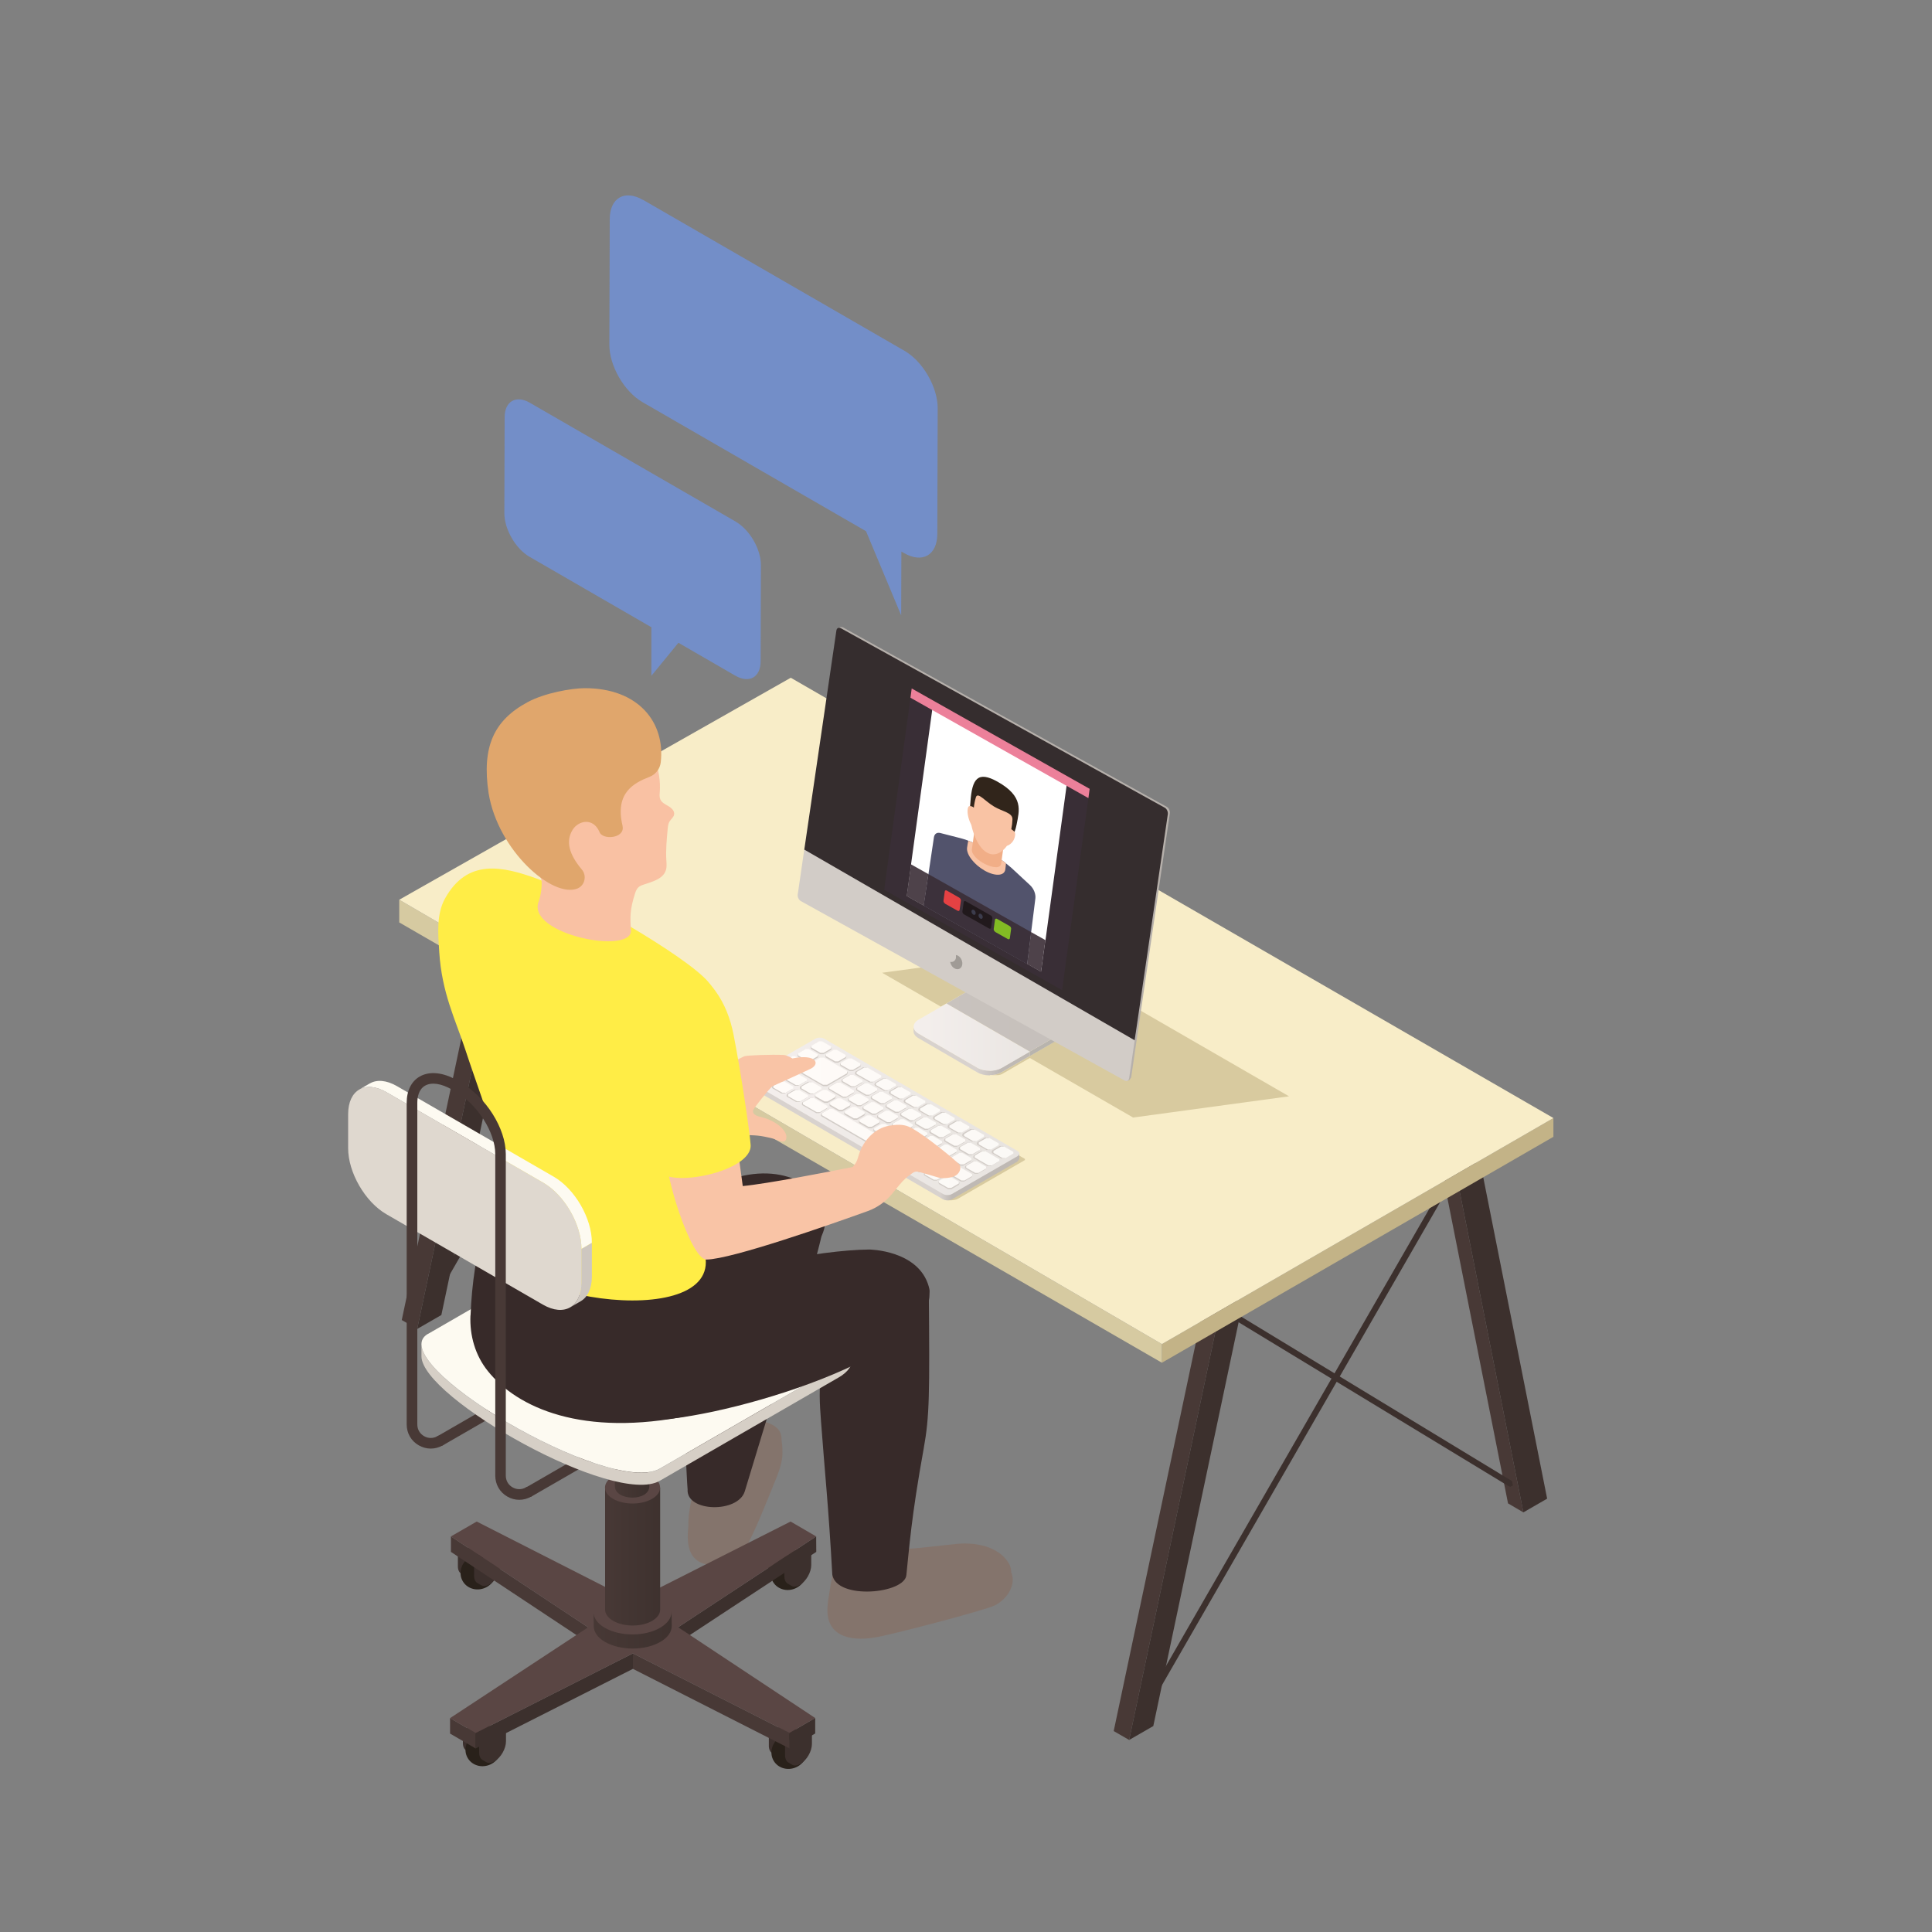 <svg xmlns="http://www.w3.org/2000/svg" xmlns:xlink="http://www.w3.org/1999/xlink" id="b" data-name="Layer 2" viewBox="0 0 200 200"><rect x="0" y="0" width="200" height="200" fill="#808080" stroke="none"/><defs><style> .o { fill: none; } .p { fill: url(#e); } .p, .q, .r, .s, .t, .u, .v, .w, .x, .y, .z, .aa, .ab, .ac, .ad, .ae, .af, .ag, .ah, .ai, .aj, .ak, .al, .am, .an, .ao, .ap, .aq, .ar, .as, .at, .au, .av, .aw, .ax, .ay, .az, .ba, .bb, .bc, .bd, .be, .bf, .bg, .bh, .bi, .bj, .bk, .bl, .bm, .bn, .bo, .bp { fill-rule: evenodd; } .q { fill: url(#d); } .r { fill: url(#f); } .s { fill: url(#h); } .t { fill: url(#m); } .u { fill: url(#g); } .v { fill: url(#k); } .w { fill: url(#j); } .x { fill: url(#n); } .y { fill: url(#l); } .z { fill: url(#i); } .aa { fill: #f8edc8; } .ab { fill: #f9c1a3; } .ac { fill: #f9c3a4; } .ad { fill: #f9c4a6; } .ae { fill: #352d2e; } .af { fill: #483936; } .ag { fill: #5a4644; } .ah { fill: #392e36; } .ai { fill: #3c3c4c; } .aj { fill: #84746c; } .ak { fill: #82bb24; } .al { fill: #3c302d; } .am { fill: #3c313b; } .an { fill: #834897; } .ao { fill: #29211a; } .ap { fill: #52536c; } .aq { fill: #4e424a; } .ar { fill: #372a29; } .as { fill: #21191c; } .at { fill: #d8ca9f; } .au { fill: #c5bfbb; } .av { fill: #dfd8cf; } .aw { fill: #d6caa1; } .ax { fill: #d6cfc6; } .ay { fill: #ac8eb7; } .az { fill: #e0a66c; } .ba { fill: #c3b387; } .bb { fill: #d2ccc7; } .bc { fill: #cec7c0; } .bd { fill: #bfb7a9; } .be { fill: #fdfaf1; } .bf { fill: #738ec8; } .bg { fill: #bab5b0; } .bh { fill: #31251b; } .bi { fill: #342a27; } .bj { fill: #a09b96; } .bk { fill: #b6b0ab; } .bl { fill: #f1ae87; } .bm { fill: #ffed46; } .bn { fill: #e54143; } .bo { fill: #fff; } .bp { fill: #ec809a; } </style><linearGradient id="d" data-name="GradientFill 12" x1="128.65" y1="168.75" x2="139.09" y2="168.75" gradientTransform="translate(200) rotate(-180) scale(1 -1)" gradientUnits="userSpaceOnUse"><stop offset="0" stop-color="#3c302d"></stop><stop offset="1" stop-color="#483936"></stop></linearGradient><linearGradient id="e" data-name="GradientFill 12" x1="130.37" y1="161.13" x2="137.75" y2="161.13" xlink:href="#d"></linearGradient><linearGradient id="f" data-name="GradientFill 12" x1="132.78" y1="145.53" x2="136.35" y2="145.53" xlink:href="#d"></linearGradient><linearGradient id="g" data-name="GradientFill 13" x1="101.48" y1="117.99" x2="102.66" y2="117.99" gradientTransform="translate(200) rotate(-180) scale(1 -1)" gradientUnits="userSpaceOnUse"><stop offset="0" stop-color="#bfb9b4"></stop><stop offset="1" stop-color="#d8d2ce"></stop></linearGradient><linearGradient id="h" data-name="GradientFill 14" x1="94.55" y1="115.56" x2="122.51" y2="115.56" gradientTransform="translate(200) rotate(-180) scale(1 -1)" gradientUnits="userSpaceOnUse"><stop offset="0" stop-color="#e7e3df"></stop><stop offset="1" stop-color="#f4efed"></stop></linearGradient><linearGradient id="i" data-name="GradientFill 15" x1="95.16" y1="115.38" x2="121.62" y2="115.38" gradientTransform="translate(200) rotate(-180) scale(1 -1)" gradientUnits="userSpaceOnUse"><stop offset="0" stop-color="#fbf9f6"></stop><stop offset="1" stop-color="#fffbf8"></stop></linearGradient><linearGradient id="j" data-name="GradientFill 13" x1="96.4" y1="108.8" x2="98.88" y2="108.8" xlink:href="#g"></linearGradient><linearGradient id="k" data-name="GradientFill 14" x1="89.67" y1="106.36" x2="105.43" y2="106.36" xlink:href="#h"></linearGradient><linearGradient id="l" data-name="GradientFill 16" x1="96.41" y1="107.99" x2="98.88" y2="107.99" gradientTransform="translate(200) rotate(-180) scale(1 -1)" gradientUnits="userSpaceOnUse"><stop offset="0" stop-color="#b8b4ae"></stop><stop offset="1" stop-color="#c1bab6"></stop></linearGradient><linearGradient id="m" data-name="GradientFill 17" x1="89.67" y1="105.37" x2="105.43" y2="105.37" gradientTransform="translate(200) rotate(-180) scale(1 -1)" gradientUnits="userSpaceOnUse"><stop offset="0" stop-color="#c5bfbb"></stop><stop offset="1" stop-color="#cac4bf"></stop></linearGradient><linearGradient id="n" data-name="GradientFill 289" x1="131.86" y1="72.57" x2="84.41" y2="124.69" gradientTransform="translate(200) rotate(-180) scale(1 -1)" gradientUnits="userSpaceOnUse"><stop offset="0" stop-color="#9ca6af"></stop><stop offset="1" stop-color="#9ca2b0"></stop></linearGradient></defs><g id="c" data-name="Layer 1"><g><rect class="o" width="200" height="200" transform="translate(200 200) rotate(180)"></rect><g><g><polygon class="bi" points="79.62 78.19 78.03 77.26 75.58 78.68 77.17 79.6 79.62 78.19"></polygon><polygon class="af" points="77.17 79.6 75.58 78.68 82.41 113.08 84 114.01 77.17 79.6"></polygon><polygon class="al" points="86.46 112.59 79.62 78.19 77.17 79.6 84 114.01 86.46 112.59"></polygon><polygon class="al" points="82.65 111.36 82.92 111.21 82.82 110.77 53.04 92.69 52.61 92.79 52.71 93.23 82.49 111.31 82.65 111.36"></polygon><path class="al" d="m45.19,134.01l.27-.16,31.16-54.1c.09-.15.03-.34-.12-.43-.15-.08-.34-.03-.43.12l-31.16,54.1c-.09.15-.03.34.12.43l.16.04Z"></path><polygon class="af" points="52.43 93.89 50.83 92.96 41.59 136.65 43.19 137.57 52.43 93.89"></polygon><polygon class="bi" points="54.92 92.44 53.33 91.52 50.83 92.96 52.43 93.89 54.92 92.44"></polygon><polygon class="al" points="52.43 93.89 43.19 137.57 45.69 136.13 54.92 92.44 52.43 93.89"></polygon><polygon class="bi" points="153.32 120.74 151.73 119.81 149.28 121.23 150.87 122.15 153.32 120.74"></polygon><polygon class="af" points="150.87 122.15 149.28 121.23 156.11 155.63 157.7 156.56 150.87 122.15"></polygon><polygon class="al" points="160.16 155.14 153.32 120.74 150.87 122.15 157.7 156.56 160.16 155.14"></polygon><polygon class="al" points="156.35 153.91 156.62 153.76 156.52 153.32 126.74 135.24 126.31 135.34 126.41 135.78 156.19 153.86 156.35 153.91"></polygon><path class="al" d="m118.89,176.56l.27-.16,31.16-54.1c.09-.15.04-.34-.12-.43-.15-.08-.34-.03-.43.12l-31.16,54.1c-.08.15-.03.34.12.43l.16.04Z"></path><polygon class="af" points="126.12 136.44 124.53 135.51 115.29 179.2 116.89 180.12 126.12 136.44"></polygon><polygon class="bi" points="128.62 134.99 127.03 134.07 124.53 135.51 126.12 136.44 128.62 134.99"></polygon><polygon class="al" points="126.12 136.44 116.89 180.12 119.39 178.68 128.62 134.99 126.12 136.44"></polygon><polygon class="ba" points="120.28 141.07 160.81 117.68 160.81 115.74 120.28 139.14 120.28 141.07"></polygon><polygon class="aw" points="41.33 95.49 120.28 141.07 120.28 139.14 41.33 93.14 41.33 95.49"></polygon><polygon class="aa" points="120.28 139.14 160.81 115.74 81.86 70.16 41.33 93.14 120.28 139.14"></polygon><path class="aj" d="m71.26,157.93c-.06-1.93.82-4.58,1.48-6.83.37-1.24.64-2.99,1.74-3.71,1.19-.79,5.47-.72,6.26.84.13.25.17.54.17.87.1.56.09,1.32.08,1.6-.06.89-.46,1.92-.72,2.54-1.28,3.14-1.92,4.81-3.2,7.29-.73,1.42-1.61,1.59-3.35,1.49-2.31-.13-2.73-1.87-2.45-4.09Z"></path><path class="ar" d="m72.84,134.97c.81-1.46,4.84-11.53,11.76-10,1.49.33.03,4.36-.28,5.86,0,0-5.5,17.79-7.22,23.55-.7,2.28-6.08,2.16-5.92-.2,0,0-1.12-14.15,1.67-19.21Z"></path><path class="aj" d="m85.82,165.11c.21-1.49.53-2.94.9-4.36,1.94-.21,4,0,5.85-.56l.09-.05c.75.42,2.26.1,6.42-.32,1.42-.14,3.87.04,5.14,1.7.34.45.47.86.46,1.24.58,1.38-.55,2.89-1.72,3.44-1.07.51-10.48,2.99-12.38,3.31-2.74.45-5.05-.23-4.92-3.04.02-.49.08-.94.16-1.37Z"></path><path class="ar" d="m85.08,141.83c.2-.97,8.72-9.99,8.72-9.99l2.35,1.77c.09,10.77.08,12.96-.53,16.35-1.3,7.16-1.51,10.44-1.79,13.06-.11,1.97-7.2,2.64-7.67,0-.4-7.23-.78-10.6-1.17-15.89-.13-1.77-.26-3.56.1-5.29Z"></path><path class="al" d="m50.31,177.74l.39.22v1.32c0,.76-.53,1.69-1.19,2.07-.33.19-.64.21-.86.08l-.38-.22c-.22-.13-.35-.39-.35-.77v-1.32s2.39-1.38,2.39-1.38Z"></path><path class="ao" d="m48.41,181.98c.49.85,1.62,1.11,2.52.59.9-.52,1.24-1.63.75-2.48-.49-.85-1.62-1.11-2.52-.59-.9.52-1.24,1.63-.75,2.48Z"></path><path class="al" d="m51.99,178.71l.39.23v1.32c0,.76-.53,1.69-1.19,2.07-.33.19-.65.21-.86.08l-.38-.22c-.21-.12-.35-.39-.35-.77v-1.32s2.39-1.38,2.39-1.38Z"></path><path class="al" d="m81.98,178.02l.39.22v1.32c0,.76-.53,1.69-1.19,2.07-.33.19-.65.2-.86.08l-.38-.22c-.21-.13-.35-.39-.35-.77v-1.32s2.39-1.38,2.39-1.38Z"></path><path class="ao" d="m80.08,182.26c.49.85,1.62,1.11,2.52.59.9-.52,1.24-1.63.75-2.48-.49-.85-1.62-1.11-2.52-.59-.9.52-1.24,1.63-.75,2.48Z"></path><path class="al" d="m83.66,178.99l.39.22v1.32c0,.76-.53,1.68-1.19,2.07-.33.19-.64.21-.86.08l-.38-.22c-.22-.13-.35-.39-.35-.77v-1.32s2.39-1.38,2.39-1.38Z"></path><path class="al" d="m49.79,159.44l.39.22v1.32c0,.76-.53,1.69-1.19,2.07-.33.19-.64.2-.86.08l-.38-.22c-.22-.13-.35-.39-.35-.77v-1.32s2.39-1.38,2.39-1.38Z"></path><path class="ao" d="m47.9,163.68c.49.85,1.62,1.11,2.52.59.9-.52,1.24-1.63.75-2.48-.49-.85-1.62-1.11-2.52-.59-.9.52-1.24,1.63-.75,2.48Z"></path><path class="al" d="m51.47,160.41l.39.22v1.32c0,.76-.53,1.69-1.19,2.07-.33.19-.64.21-.86.08l-.38-.22c-.22-.12-.35-.39-.35-.77v-1.32s2.39-1.38,2.39-1.38Z"></path><path class="al" d="m81.9,159.5l.39.23v1.32c0,.76-.53,1.69-1.19,2.07-.33.19-.64.21-.86.08l-.38-.22c-.21-.12-.35-.39-.35-.77v-1.32s2.39-1.38,2.39-1.38Z"></path><path class="ao" d="m80.01,163.74c.49.85,1.62,1.11,2.52.59.9-.52,1.24-1.63.75-2.48-.49-.85-1.62-1.11-2.52-.59-.9.52-1.24,1.63-.75,2.48Z"></path><path class="al" d="m83.59,160.47l.39.22v1.32c0,.76-.53,1.69-1.19,2.07-.33.19-.65.21-.86.08l-.38-.22c-.22-.13-.35-.39-.35-.77v-1.32s2.39-1.38,2.39-1.38Z"></path><polygon class="af" points="46.68 159.05 46.68 160.65 60.88 170.06 60.88 168.46 46.68 159.05"></polygon><polygon class="al" points="70.2 168.45 70.21 170.05 84.5 160.65 84.49 159.05 70.2 168.45"></polygon><polygon class="al" points="49.24 179.4 49.24 181 65.52 172.76 65.52 171.16 49.24 179.4"></polygon><polygon class="af" points="46.59 177.86 46.59 179.46 49.24 181 49.24 179.4 46.59 177.86"></polygon><polygon class="al" points="81.72 179.39 81.72 180.99 84.39 179.45 84.39 177.85 81.72 179.39"></polygon><polygon class="af" points="65.52 171.16 65.52 172.76 81.72 180.99 81.72 179.39 65.52 171.16"></polygon><polygon class="ag" points="46.68 159.05 60.88 168.46 46.59 177.86 49.24 179.4 65.52 171.16 81.72 179.39 84.39 177.85 70.2 168.45 84.49 159.05 81.84 157.51 65.54 165.75 49.35 157.51 46.68 159.05"></polygon><path class="q" d="m69.52,166.85l.02,1.46c0,.6-.39,1.21-1.19,1.66-1.59.92-4.14.91-5.72,0-.78-.45-1.17-1.05-1.17-1.64l-.02-1.46,8.08-.02Z"></path><path class="ag" d="m62.63,165.2c1.58-.91,4.14-.91,5.71,0,1.58.92,1.57,2.4-.01,3.31-1.59.92-4.14.91-5.72,0-1.57-.91-1.57-2.39.02-3.31Z"></path><path class="p" d="m68.34,153.99v12.62c.01.43-.27.85-.83,1.18-1.12.65-2.93.64-4.04,0-.55-.32-.83-.74-.83-1.16v-12.62s5.7-.01,5.7-.01Z"></path><path class="ag" d="m63.47,152.82c1.11-.64,2.92-.64,4.03,0,1.11.65,1.11,1.7,0,2.34-1.12.65-2.93.64-4.04,0-1.11-.64-1.11-1.69.01-2.34Z"></path><path class="r" d="m63.65,136.04h3.57v17.8c0,1.63-3.57,1.55-3.57,0v-17.8Z"></path><path class="af" d="m54.72,155l.28-.07,11.4-6.58c.26-.15.35-.49.2-.75-.15-.26-.49-.35-.75-.2l-11.41,6.59c-.26.15-.35.49-.2.75.1.17.29.27.47.27Z"></path><path class="af" d="m45.56,149.7l.27-.07,8.54-4.93c.26-.15.35-.49.2-.75-.15-.26-.49-.35-.75-.2l-8.54,4.93c-.26.15-.35.49-.2.75.1.17.29.27.47.27Z"></path><path class="ax" d="m68.3,152.04l18.56-10.72c.94-.54,1.42-1.26,1.41-1.98v1.25c0,.72-.47,1.43-1.41,1.98l-18.56,10.72c-4.69,2.71-24.66-8.61-24.67-12.88v-1.25c0,4.26,19.98,15.59,24.67,12.88Z"></path><path class="be" d="m44.3,138.09l18.56-10.72c1.88-1.08,4.92-1.08,6.79,0l17.23,10.01c1.86,1.08,1.85,2.85-.02,3.93l-18.56,10.72c-5.18,2.99-28.94-11.1-24-13.95Z"></path><path class="at" d="m98.27,124.26c.24,0,.65-.02.88-.16l6.95-4.01v-.12l-4.97-2.87-3.04,7.15s.07,0,.18,0Z"></path><path class="u" d="m77.42,112.26v-.55l28.1,7.71v.55s-.19.27-.19.27l-6.78,3.91c-.26.15-.67.15-.93,0l-20-11.62-.19-.27Z"></path><path class="s" d="m77.62,111.44l6.78-3.91c.26-.15.67-.15.93,0l20,11.62c.26.15.25.39,0,.54l-6.78,3.91c-.26.15-.67.15-.93,0l-20-11.62c-.26-.15-.26-.39,0-.54Z"></path><path class="bb" d="m83.86,110.14l1.04-.6h.41l2.38,1.37.08.13-.08.2-2.07,1.2h-.41l-3.95-2.28-.08-.13.08-.2.77-.45h.27l1.33.75h.23Zm11.8,4.07l-.79.46h-.33l-.94-.54-.06-.11.06-.18.79-.46h.33l.94.54.06.11-.06.18h0Zm-1.52-.88l.06-.18-.06-.11-.94-.54h-.33l-.79.46-.06.18.06.11.94.54h.33l.79-.46h0Zm3.03,1.75l.06-.18-.06-.11-.94-.54h-.33l-.79.46-.06.18.06.11.94.54h.33l.79-.46h0Zm4.55,2.63l-.79.46h-.33l-.94-.54-.06-.11.06-.18.79-.46h.33l.94.54.06.11-.06.18h0Zm-3.03-1.75c-1.14.66-.75.67-2.06-.09l-.06-.11.06-.18.79-.46h.33l.94.54.06.11-.06.18h0Zm1.52.88l.06-.18-.06-.11-.94-.54h-.33l-.79.46-.06.18.06.11.94.54h.33l.79-.46h0Zm-17.92-4.44h.33l.79-.46.06-.18-.06-.11-.94-.54h-.33l-.79.46-.06.18.06.11.94.54h0Zm2.44-3.11l-.06-.11-.94-.54h-.33l-.79.46-.06.18.06.11.94.54h.33l.79-.46.06-.18h0Zm4.35,1.13l.06-.18-.06-.11-.94-.54h-.33l-.79.46-.06.18.06.11.94.54h.33l.79-.46h0Zm2.03,1.17l-.79.46h-.33l-1.43-.82-.06-.11.06-.18.79-.46h.33l1.43.82.06.11-.06.18h0Zm-3.55-2.04l.06-.18-.06-.11-.94-.54h-.33l-.79.46-.06.18.06.11.94.54h.33l.79-.46h0Zm-1.52-.88l-.79.46h-.33l-.94-.54-.06-.11.06-.18.79-.46h.33l.94.54.06.11-.06.18h0Zm-2.24,4.61h.33l.79-.46.06-.18-.06-.11-.94-.54h-.33l-.79.46-.06.18.06.11.94.54h0Zm-.74.84l.79-.46h.33l1.43.82.06.11-.06.18-.79.46h-.33l-1.43-.82-.06-.11.06-.18h0Zm1.97,1.15l-.06.18.06.11,7.02,4.06h.33l.79-.46.06-.18-.06-.11-7.03-4.06h-.33l-.79.46h0Zm18.21,3.32l.06-.18-.06-.11-.94-.54h-.33l-.79.46-.06.18.06.11.94.54h.33l.79-.46h0Zm-10.6,1.06l.79-.46h.33l.94.54.06.11-.06.18-.79.46h-.33l-.94-.54-.06-.11.06-.18h0Zm-12.68-7.28l-.06.18.06.11.94.54h.33l.79-.46.06-.17-.06-.11-.94-.54h-.33l-.79.46h0Zm1.52.87l.79-.45h.33l.94.54.06.11-.06.18-.79.46h-.33l-.94-.54-.06-.11.06-.18h0Zm-3.03-1.75l.79-.46h.33l.94.54.06.11-.06.18-.79.46h-.33l-.94-.54-.06-.11.06-.18h0Zm22.3,8.29l.06-.18.79-.46h.33l1.43.83.06.11-.06.18-.79.46h-.33l-1.43-.82-.06-.11h0Zm-.86,1.08l.06.11.94.54h.33l.79-.45.06-.18-.06-.11-.94-.54h-.33l-.79.46-.06.18h0Zm2.76-1.59l.06-.18.79-.46h.33l.94.54.06.11-.06.18-.79.46h-.33l-.94-.54-.06-.11h0Zm-8.48,1.25l-.06.18.06.11.94.54h.33l.79-.46.06-.18-.06-.11-.94-.54h-.33l-.79.46h0Zm3.82.85l.06-.18.79-.46h.33l1.43.83.06.11-.06.18-.79.46h-.33l-1.43-.82-.06-.11h0Zm-2.3.03l.79-.46h.33l.94.54.06.11-.06.18-.79.45h-.33l-.94-.54-.06-.11.06-.18h0Zm1.52.88l-.06.18.06.11.94.54h.33l.79-.46.06-.18-.06-.11-.94-.54h-.33l-.79.46h0Zm-4.57-9.81l-.79.46h-.33l-.94-.54-.06-.11.06-.18.79-.46h.33l.94.54.06.11-.06.18h0Zm-5.48-.74l-.06.18.06.11.94.54h.33l.79-.46.06-.18-.06-.11-.94-.54h-.33l-.79.46h0Zm.08,1.91h.33l.79-.46.06-.18-.06-.11-1.43-.83h-.33l-.79.46-.06.18.06.11,1.43.83h0Zm7.1,1.14l.94.54.06.11-.06.18c-.78.45-.91.58-1.12.46l-.94-.54-.06-.11.06-.18.79-.46h.33Zm-4.55-2.63h-.33l-.79.45-.06.18.06.11.94.54h.33l.79-.46.06-.18-.06-.11-.94-.54h0Zm-1.03,2.37l-.94-.54-.06-.11.06-.18.79-.46h.33l.94.54.06.11-.06.18-.79.46h-.33Zm2.55-1.49l.94.54.06.11-.06.18-.79.46h-.33l-.94-.54-.06-.11.06-.18.79-.46h.33Zm1.52.88h-.33l-.79.46-.06.18.06.11.94.54h.33l.79-.46.06-.18-.06-.11-.94-.54h0Zm4.88,4.59h.33l.94.54.06.11-.06.18-.79.46h-.33l-.94-.54-.06-.11.06-.18.79-.45h0Zm-1.37.41h.33l.79-.46.06-.18-.06-.11-.94-.54h-.33l-.79.46-.06.18.06.11.94.54h0Zm-14.38-8l-.06-.11-.94-.54h-.33l-.79.46-.06.18.06.11.94.54h.33l.79-.46.06-.18h0Zm11.35,6.25l-.94-.54-.06-.11.06-.18.79-.46h.33l.94.54.06.11-.06.18-.79.46h-.33Zm-1.52-.88l-.94-.54-.06-.11.06-.18.79-.46h.33l.94.54.06.11-.06.18-.79.46h-.33Zm-1.52-.87l-.94-.54-.06-.11.06-.18.79-.46h.33l.94.54.06.11-.06.18-.79.46h-.33Zm4.55,2.63l-.94-.54-.06-.11.06-.18.79-.46h.33l.94.54.06.11-.06.18-.79.46h-.33Zm5.59.26l.94.54.06.11-.06.18-.79.46h-.33l-.94-.54-.06-.11.06-.18.79-.46h.33Zm-9-.63l-.94-.54-.06-.11.06-.18.79-.46h.33l.94.54.06.11-.06.18-.79.46h-.33Zm1.52.88l-.94-.54-.06-.11.06-.18.79-.46h.33l.94.54.06.11-.06.18-.79.46h-.33Zm-6.07-3.5l-.94-.54-.06-.11.06-.18.79-.46h.33l.94.54.06.11-.06.18-.79.46h-.33Zm7.59,4.38h.33l.79-.46.06-.18-.06-.11-.94-.54h-.33l-.79.46-.06.18.06.11.94.54h0Zm-4.55-2.63l-.94-.54-.06-.11.06-.18.79-.46h.33l.94.54.06.11-.06.18-.79.46h-.33Zm5.97-1.13h-.33l-.79.46-.06.18.06.11.94.54h.33l.79-.46.06-.18-.06-.11-.94-.54h0Zm-7.49.25l-.94-.54-.06-.11.06-.18.79-.46h.33l.94.54.06.11-.06.18-.79.46h-.33Zm10.52,1.5h-.33l-.79.46-.06.18.06.11.94.54h.33l.79-.46.06-.18-.06-.11-.94-.54h0Zm-2.94,2.88l-.94-.54-.06-.11.06-.18.79-.45h.33l.94.54.06.11-.06.18-.79.46h-.33Zm-10.62-6.13l-.94-.54-.06-.11.06-.18.79-.46h.33l.94.54.06.11-.06.18-.79.46h-.33Zm12.98,2.92c-1.29-.74-.9-.76-2.06-.08l-.06.18.06.11.94.54h.33l.79-.46.06-.18-.06-.11h0Zm2.18,3.12l-.79.46h-.33l-.94-.54-.06-.11.06-.18.79-.46h.33l.94.54.06.11-.06.18h0Zm-1.84.4l-.06-.18-.94-.54h-.33l-.79.46-.06.11.06.18.94.54h.33l.79-.46.06-.11Z"></path><path class="z" d="m81.26,109.79l.77-.45h.27l1.33.75h.23l1.04-.6h.41l2.38,1.37v.24l-2.07,1.2h-.41l-3.95-2.28v-.24h0Zm17.21,13.18h-.33l-.94-.54v-.19l.79-.46h.33l.94.54v.19l-.79.46h0Zm-20.02-11.32v-.19l.79-.46h.33l.94.54v.19l-.79.46h-.33l-.94-.54h0Zm4.16-2.59v.19l.94.54h.33l.79-.46v-.19l-.94-.54h-.33l-.79.46h0Zm1.38-.8l.79-.46h.33l.94.54v.19l-.79.46h-.33l-.94-.54v-.19h0Zm1.52.88v.19l.94.54h.33l.79-.46v-.19l-.94-.54h-.33l-.79.46h0Zm1.52.88v.19l.94.54h.33l.79-.46v-.19l-.94-.54h-.33l-.79.46h0Zm-2.62,3.27l.79-.46h.33l.94.54v.19l-.79.46h-.33l-.94-.54v-.19h0Zm1.52.87v.19l.94.54h.33l.79-.46v-.19l-.94-.54h-.33l-.79.45h0Zm1.52.88l.79-.46h.33l.94.54v.19l-.79.46h-.33l-.94-.54v-.19h0Zm1.52.88v.19l.94.54h.33l.79-.46v-.19l-.94-.54h-.33l-.79.46h0Zm1.52.88l.79-.46h.33l.94.54v.19l-.79.46h-.33l-.94-.54v-.19h0Zm-5.42-1.55l.79-.46h.33l7.03,4.06v.19l-.79.46h-.33l-7.02-4.06v-.19h0Zm6.94,2.42v.19l.94.54h.33l.79-.46v-.19l-.94-.54h-.33l-.79.46h0Zm1.52.88l.79-.46h.33l.94.54v.19l-.79.46h-.33l-.94-.54v-.19h0Zm1.52.87v.19l.94.54h.33l.79-.46v-.19l-.94-.54h-.33l-.79.45h0Zm1.52.88l.79-.46h.33l.94.54v.19l-.79.46h-.33l-.94-.54v-.19h0Zm1.52.88v.19l1.43.83h.33l.79-.46v-.19l-1.43-.83h-.33l-.79.46h0Zm-12.24-8.67v.19l1.43.83h.33l.79-.46v-.19l-1.43-.82h-.33l-.79.46h0Zm2.01,1.16l.79-.45h.33l.94.54v.19l-.79.46h-.33l-.94-.54v-.19h0Zm1.52.88v.19l.94.54h.33l.79-.46v-.19l-.94-.54h-.33l-.79.46h0Zm1.52.88l.79-.46h.33l.94.54v.19l-.79.46h-.33l-.94-.54v-.19h0Zm1.52.88v.19l.94.54h.33l.79-.46v-.19l-.94-.54h-.33l-.79.46h0Zm1.52.88l.79-.46h.33l.94.54v.19l-.79.46h-.33l-.94-.54v-.19h0Zm-10.82-3.07v.19l1.43.82h.33l.79-.46v-.19l-1.43-.82h-.33l-.79.46h0Zm9.58,5.53v.19l.94.54h.33l.79-.46v-.19l-.94-.54h-.33l-.79.46h0Zm1.52.88l.79-.46h.33l.94.54v.19l-.79.46h-.33l-.94-.54v-.19h0Zm1.52.87v.19l.94.54h.33l.79-.46v-.19l-.94-.54h-.33l-.79.46h0Zm-.28-3.34v.19l.94.54h.33l.79-.46v-.19l-.94-.54h-.33l-.79.46h0Zm1.52.88l.79-.46h.33l.94.54v.19l-.79.46h-.33l-.94-.54v-.19h0Zm1.52.87v.19l.94.54h.33l.79-.46v-.19l-.94-.54h-.33l-.79.46h0Zm1.52.88l.79-.46h.33l.94.54v.19l-.79.46h-.33l-.94-.54v-.19h0Zm-12.8-8.96v.19l.94.54h.33l.79-.46v-.19l-.94-.54h-.33l-.79.46h0Zm1.52.87v.19l.94.54h.33l.79-.46v-.19l-.94-.54h-.33l-.79.46h0Zm1.52.88l.79-.46h.33l.94.54v.19l-.79.46h-.33l-.94-.54v-.19h0Zm1.52.88v.19l.94.54h.33l.79-.46v-.19l-.94-.54h-.33l-.79.46h0Zm1.52.88l.79-.46h.33l.94.54v.19l-.79.46h-.33l-.94-.54v-.19h0Zm1.52.88v.19l.94.54h.33l.79-.45v-.19l-.94-.54h-.33l-.79.46h0Zm1.52.88l.79-.46h.33l.94.54v.19l-.79.46h-.33l-.94-.54v-.19h0Zm1.52.88v.19l.94.54h.33l.79-.46v-.19l-.94-.54h-.33l-.79.46h0Zm1.52.87l.79-.45h.33l.94.54v.19l-.79.46h-.33l-.94-.54v-.19h0Zm1.52.88v.19l1.43.83h.33l.79-.46v-.19l-1.43-.83h-.33l-.79.46h0Zm-20.84-7.23v.19l.94.54h.33l.79-.46v-.19l-.94-.54h-.33l-.79.46h0Zm1.52.87l.79-.45h.33l.94.54v.19l-.79.46h-.33l-.94-.54v-.19h0Zm-1.65-2.55v.19l.94.54h.33l.79-.46v-.19l-.94-.54h-.33l-.79.46h0Zm1.52.88v.19l.94.54h.33l.79-.46v-.19l-.94-.54h-.33l-.79.46h0Zm1.52.88v.19l.94.54h.33l.79-.46v-.19l-.94-.54h-.33l-.79.46h0Zm5.7-1.51l.79-.46h.33l1.43.82v.19l-.79.46h-.33l-1.43-.82v-.19h0Zm2.01,1.16l.79-.46h.33l.94.54v.19l-.79.46h-.33l-.94-.54v-.19h0Zm1.52.87v.19l.94.54h.33l.79-.46v-.19l-.94-.54h-.33l-.79.45h0Zm1.52.88l.79-.46h.33l.94.54v.19l-.79.46h-.33l-.94-.54v-.19h0Zm1.52.88v.19l.94.54h.33l.79-.46v-.19l-.94-.54h-.33l-.79.46h0Zm1.52.88l.79-.46h.33l.94.54v.19l-.79.46h-.33l-.94-.54v-.19h0Zm1.52.88v.19l.94.54h.33l.79-.46v-.19l-.94-.54h-.33l-.79.46h0Zm1.52.88l.79-.46h.33l.94.54v.19l-.79.46h-.33l-.94-.54v-.19h0Zm1.52.87v.19l.94.54h.33l.79-.46v-.19l-.94-.54h-.33l-.79.45h0Zm1.52,1.07v-.19l.79-.46h.33l.94.54v.19l-.79.46h-.33l-.94-.54Z"></path><path class="at" d="m117.28,115.69l16.16-2.2-25.97-14.99-3.75.51,3.66,2.12.31-.37,2.72,5.88h0v.48s-3.82,2.21-3.82,2.21l-2.92,1.68c-.29.17-.66.27-1.04.29h.61c.19,0,.38-.05.55-.15l2.82-1.63,10.66,6.15h0Zm-19.89-11.48l.58-.33,1.68-.97,1.78-1.03h0l-1.11-2.4-9,1.22,6.08,3.51Z"></path><path class="w" d="m102.47,111.32h-.06c-.44,0-.88-.1-1.22-.3l-6.11-3.55c-.34-.2-.51-.46-.51-.72v-.48h0c0,.26.17.52.51.72l6.1,3.54c.34.2.8.3,1.25.3s.9-.1,1.25-.3l2.92-1.69h0v.48l-2.92,1.68c-.29.17-.66.27-1.04.29-.05,0-.11,0-.17,0h0Zm7.95-4.19v-.48h0,0s0,0,0,0v.48Z"></path><path class="v" d="m102.46,110.84h-.04c-.45,0-.89-.1-1.23-.3l-6.1-3.54c-.34-.2-.51-.46-.51-.72,0-.26.17-.53.52-.73l2.31-1.33.58-.33,8.62,4.98-2.92,1.69c-.34.19-.78.29-1.22.3h0Zm-2.8-7.93l1.78-1.03-1.78,1.03Z"></path><polygon class="au" points="107.38 101.13 98.77 96.15 101.43 101.88 110.04 106.87 107.38 101.13"></polygon><polygon class="an" points="107.7 100.77 107.38 101.13 110.04 106.87 110.23 106.84 110.42 106.65 107.7 100.77"></polygon><path class="bd" d="m106.6,109.33l3.82-2.21-3.82,2.21h0Zm-8.62-5.46l1.68-.97-1.68.97Z"></path><polygon class="y" points="106.6 109.33 110.42 107.13 110.42 106.65 110.23 106.84 110.04 106.87 110.04 106.87 106.6 108.86 106.6 108.86 106.6 109.33"></polygon><polygon class="t" points="106.6 108.86 110.04 106.87 101.43 101.88 99.65 102.91 97.98 103.88 106.6 108.86"></polygon><polygon class="bg" points="110.04 106.87 107.38 101.13 98.77 96.15 101.43 101.88 110.04 106.87 110.04 106.87"></polygon><path class="bd" d="m110.42,106.65l-2.72-5.88,2.72,5.88Z"></path><polygon class="ay" points="110.04 106.87 110.23 106.84 110.42 106.65 110.42 106.65 107.7 100.77 107.38 101.13 110.04 106.87"></polygon><path class="bk" d="m86.99,64.91l.26.03,33.53,18.58c.22.12.36.43.32.69l-4,27.32-.19.28-.21.08-29.92-46.9.21-.08Z"></path><polygon class="au" points="116.87 81.56 120.57 83.61 120.76 83.81 116.87 81.56"></polygon><path class="bb" d="m117.56,107.02l-.67,4.59c-.04.26-.24.37-.46.25l-33.53-18.58c-.21-.12-.36-.43-.32-.68l.69-4.74c.04-.28.35-.43.6-.29l33.69,19.45Z"></path><path class="ae" d="m86.58,65.28c.04-.26.24-.37.46-.25l33.53,18.58c.22.12.36.43.32.69l-3.43,23.39-34.2-19.74,3.32-22.66Z"></path><path class="bj" d="m98.96,99.18v-.32s.19.06.19.06c.34.18.54.63.45,1-.09.37-.44.52-.78.33-.25-.13-.41-.4-.46-.68.28.06.53-.09.6-.4Z"></path><path class="ar" d="m89.98,129.35s5.08.04,6.16,3.81c.14.49.08.51.08.84.02,6.84-23.16,13.44-29.84,13.01-5.24-.34-8.02-4.35-11.7-7.86-2.08-1.98,24.8-9.71,35.3-9.8Z"></path><path class="ar" d="m76.4,121.84c5.76-1.52,9.71,1.97,8.97,5.13-1.16,6.55-23.05,13.65-29.41,13.78-5.25.11-5.86-2.3-5.78-7.38.06-3.66,14.15-8.39,26.22-11.53Z"></path><path class="ar" d="m48.71,136.18c.13-3.34.62-6.63,1.48-9.32.35-1.07,1.32-1.83,2.45-1.87,5.8-.23,20.35,1.63,20.93,5.95.73,5.08.62,8.47.09,13.16-.14,1.21-1.05,2.19-2.24,2.43-11.12,2.28-17.87-.8-20.92-4.6-1.3-1.61-1.89-3.68-1.8-5.75Z"></path><path class="bm" d="m73.33,101.67c2.61,3.1.59,7.87-.39,11.8-1.61,6.52-1.42,9.9.05,16.45,1.62,8.14-22.81,4.74-22.81-2.8,0-.7.75-2.17,1.05-2.79,1.66-3.47-.79-8.75-3.07-15.7-1.02-3.1-2.42-5.82-2.69-10.09-.12-1.87-.31-3.89.6-5.53,2.31-4.16,5.94-3.35,9.54-2.04,4.05,1.48,15.45,7.99,17.72,10.69Z"></path><path class="ad" d="m76.75,117.5c1.47.02,1.86.01,3.29.37.36.09,1.34.71,1.37-.14.03-.73-1.1-1.75-2.69-2.11-.4-.09-.85-.28-.76-.69.04-.17,1.61-2.18,2.01-2.49,0,0,1.9-.84,3.9-1.78,1.1-.51.64-1.6-1.84-1.09,0,0-.54-.34-.9-.36-1.28-.06-3.86.03-4.09.14-.71.34-4.13,1.99-5.15,3.63l2.7,3.94c.52.31.89.57,2.17.58Z"></path><path class="ad" d="m68.87,118.3l7.27-1.04.75,5.52c2.49-.23,8.97-1.49,11.38-1.97.14-.16.27-.33.37-.51.13-.25.19-.53.28-.8.46-1.45,1.65-2.72,3.15-2.97.67-.11,1.4-.17,2.02.11,1.4.62,5.12,3.69,5.26,3.97.16.33,0,.74-.28.98-.28.23-.66.31-1.02.35-.31.03-.63.04-.94-.05-.46-.13-1.41-.43-1.88-.55-.57-.15-.63.01-1.12.35-.49.34-.87.81-1.25,1.27l-.49.6c-.67.82-1.54,1.45-2.54,1.81-3.89,1.4-14.05,4.97-16.69,5.02-1.63.03-4.59-9.24-4.27-12.08Z"></path><path class="bm" d="m77.7,118.45c.34,2.86-8.76,4.65-9.52,2.63-.63-1.55-1.18-3.32-1.63-4.89-.92-3.22-1.19-6.62-.54-9.91.48-2.43,2.18-5.05,3.53-5.66,1.86-.84,3.39.4,4.53,1.98.95,1.31,1.53,2.84,1.85,4.42.81,4.11,1.68,10.11,1.78,11.43Z"></path><path class="ab" d="m65.99,75.87c1.6,1.59,2.47,3.89,2.31,6.13-.02.26-.05.52.06.76.15.34.53.51.85.7.32.19.65.51.57.88-.06.28-.32.45-.47.7-.14.22-.16.5-.19.76-.1,1.08-.21,2.17-.14,3.26.02.34.06.7-.05,1.02-.28.91-1.39,1.19-2.29,1.49-.48.16-.7.3-.9.91-.54,1.69-.52,2.48-.42,3.8.19,2.63-10.97.43-9.54-3.01.18-.44.46-1.97.17-2.47-.88-1.53-3.79-2.55-3.97-7.55-.38-10.69,9.87-11.48,14.02-7.37Z"></path><path class="az" d="m64.44,85.49c.32,1.32-2.14,1.52-2.4.59-.67-1.47-2.16-1.13-2.75-.2-.77,1.21-.36,2.59.94,4.13.54.64.32,1.66-.46,1.97-2.57,1.02-8.22-3.92-9.19-9.87-.72-4.79.53-7.54,4.05-9.43,1.74-.94,4.52-1.44,5.92-1.44,5.58,0,8.33,3.58,7.85,7.68-.08.67-.52,1.24-1.14,1.49-1.62.63-3.64,1.64-2.81,5.09Z"></path><path class="bc" d="m60.18,132.8v-3.52s1.09-.63,1.09-.63v3.52c-.01,1.25-.45,2.13-1.17,2.54l-1.08.63c.71-.41,1.15-1.3,1.16-2.54Z"></path><path class="be" d="m38.28,112.16c.72-.42,1.71-.36,2.82.28l16.22,9.37c2.2,1.27,3.96,4.33,3.95,6.84l-1.08.63c0-2.51-1.75-5.57-3.95-6.84l-16.23-9.37c-1.1-.64-2.1-.7-2.82-.28l1.08-.63Z"></path><path class="av" d="m36.04,115.33c0-2.51,1.78-3.53,3.97-2.27l16.23,9.37c2.2,1.27,3.96,4.33,3.95,6.84v3.52c-.02,2.51-1.78,3.53-3.98,2.27l-16.22-9.37c-2.2-1.27-3.96-4.33-3.95-6.84v-3.52Z"></path><path class="af" d="m53.75,155.26c.43,0,.85-.11,1.25-.34.26-.15.35-.49.2-.75-.15-.26-.49-.35-.75-.2-.43.25-.96.25-1.39,0-.44-.25-.7-.7-.7-1.21v-33.29c0-2.65-2.05-5.9-4.67-7.42l-.36-.21c-1.45-.84-2.86-.98-3.88-.4-.87.5-1.35,1.47-1.35,2.73v33.29c0,.9.46,1.71,1.25,2.16.78.45,1.71.45,2.49,0,.26-.15.35-.49.2-.75-.15-.26-.49-.35-.75-.2-.44.25-.96.25-1.39,0-.44-.25-.7-.7-.7-1.21v-33.29c0-.6.14-1.4.8-1.78.66-.38,1.67-.24,2.78.4l.36.21c2.28,1.31,4.13,4.21,4.13,6.47v33.29c0,.9.46,1.71,1.24,2.16.39.23.82.34,1.25.34Z"></path><path class="bf" d="m76.16,54c1.45.84,2.62,2.86,2.61,4.52l-.03,9.93c0,1.66-1.18,2.33-2.63,1.49l-5.88-3.4-2.8,3.42v-5.03s-12.61-7.29-12.61-7.29c-1.45-.83-2.61-2.86-2.61-4.51l.03-9.93c0-1.66,1.18-2.34,2.62-1.5l21.29,12.29Z"></path><path class="bf" d="m66.57,20.7c-1.9-1.1-3.44-.22-3.45,1.97l-.04,13.02c0,2.18,1.53,4.84,3.43,5.94l23.14,13.36,3.64,8.71.02-6.6.27.15c1.9,1.1,3.44.22,3.45-1.97l.04-13.02c0-2.19-1.53-4.84-3.43-5.94l-27.07-15.63Z"></path><path class="x" d="m92.24,101.12l2.44-1.48-2.44,1.48Z"></path><polygon class="ah" points="91.53 92.11 109.95 102.5 112.8 81.68 94.38 71.29 91.53 92.11"></polygon><polygon class="bo" points="93.86 92.76 107.78 100.61 110.46 80.99 96.55 73.15 93.86 92.76"></polygon><path class="ap" d="m95.62,93.75l10.71,6.05.85-6.78c.06-.46-.16-1.02-.54-1.38l-1.95-1.81c-1.62-1.38-3.47-2.6-5.29-3.07l-2.07-.53c-.35-.08-.59.09-.65.44l-1.05,7.07Z"></path><path class="ac" d="m104.07,90c-.09.69-1.06.74-2.15.12s-1.9-1.67-1.81-2.36c.04-.3.08-.53.13-.73,1.34.5,2.68,1.36,3.9,2.34-.01.19-.04.39-.07.62Z"></path><path class="bl" d="m103.98,86.95s-.19,1.37-.34,2.45c-.15,1.07-3.18-.4-3.03-1.49.15-1.09.42-2.99.42-2.99l2.96,2.04Z"></path><path class="ac" d="m100.21,83.62c.03-.15.12-.19.22-.17v-.08c.22-1.53,1.39-2.21,2.62-1.51,1.24.7,2.07,2.5,1.86,4.03v.07c.1.07.19.22.18.41-.04.78-.6,1.11-.85,1.19-.54.75-1.31,1.13-2.07.7-.78-.44-1.35-1.62-1.62-2.86-.2-.39-.5-1.15-.35-1.78Z"></path><path class="bh" d="m100.81,83.61c-.17-.17-.38-.16-.38-.16.01-.17.02-.3.03-.46.17-2.34.73-3.24,2.82-2.06,2.7,1.52,2.24,2.97,1.96,4.42-.05.27-.12.5-.21.76-.07-.08-.3-.25-.34-.27.07-.35.11-.71.12-1.03,0-.7-.99-.77-1.91-1.32-.95-.57-1.68-1.53-1.87-.97-.11.36-.18.71-.22,1.09Z"></path><polygon class="ah" points="108.18 101.02 93.41 92.69 93.89 89.24 94.31 89.48 93.86 92.76 99.83 96.13 106.33 99.8 106.33 99.79 107.78 100.61 108.23 97.33 108.65 97.57 108.18 101.02"></polygon><path class="aq" d="m107.78,100.61l-1.45-.82.41-3.3,1.48.83-.45,3.28h0Zm-7.95-4.48l-5.97-3.37.45-3.28,1.8,1.01-.48,3.26,4.21,2.38Z"></path><polygon class="am" points="106.33 99.8 95.62 93.75 96.11 90.49 106.74 96.49 106.33 99.79 106.33 99.8"></polygon><path class="ak" d="m103.03,96.48l1.3.73c.1.06.2.01.21-.1l.13-.94c.02-.11-.05-.25-.16-.31l-1.3-.74c-.1-.06-.2-.01-.21.1l-.13.94c-.02.11.06.25.16.31Z"></path><path class="as" d="m99.79,94.65l2.6,1.47c.1.06.2.01.21-.1l.13-.94c.02-.11-.06-.25-.16-.31l-2.6-1.47c-.1-.06-.2-.01-.21.1l-.13.94c-.02.11.05.25.16.31Z"></path><path class="bn" d="m97.83,93.55l1.3.73c.1.06.2.01.21-.1l.13-.94c.02-.11-.06-.25-.16-.31l-1.3-.74c-.1-.06-.2-.01-.21.1l-.13.94c-.02.11.06.25.16.31Z"></path><path class="ai" d="m100.57,94.32c-.02.13.06.29.18.36.12.07.23.01.25-.12s-.06-.29-.18-.36c-.12-.07-.23-.02-.25.11h0Zm.73.41c-.02.13.06.29.18.36.12.07.23.01.25-.12.02-.13-.06-.29-.18-.36-.12-.07-.23-.01-.25.12Z"></path><polygon class="bp" points="94.25 72.23 112.67 82.62 112.8 81.66 94.38 71.27 94.25 72.23"></polygon></g><rect class="o" width="200" height="200" transform="translate(200 200) rotate(180)"></rect></g></g></g></svg>